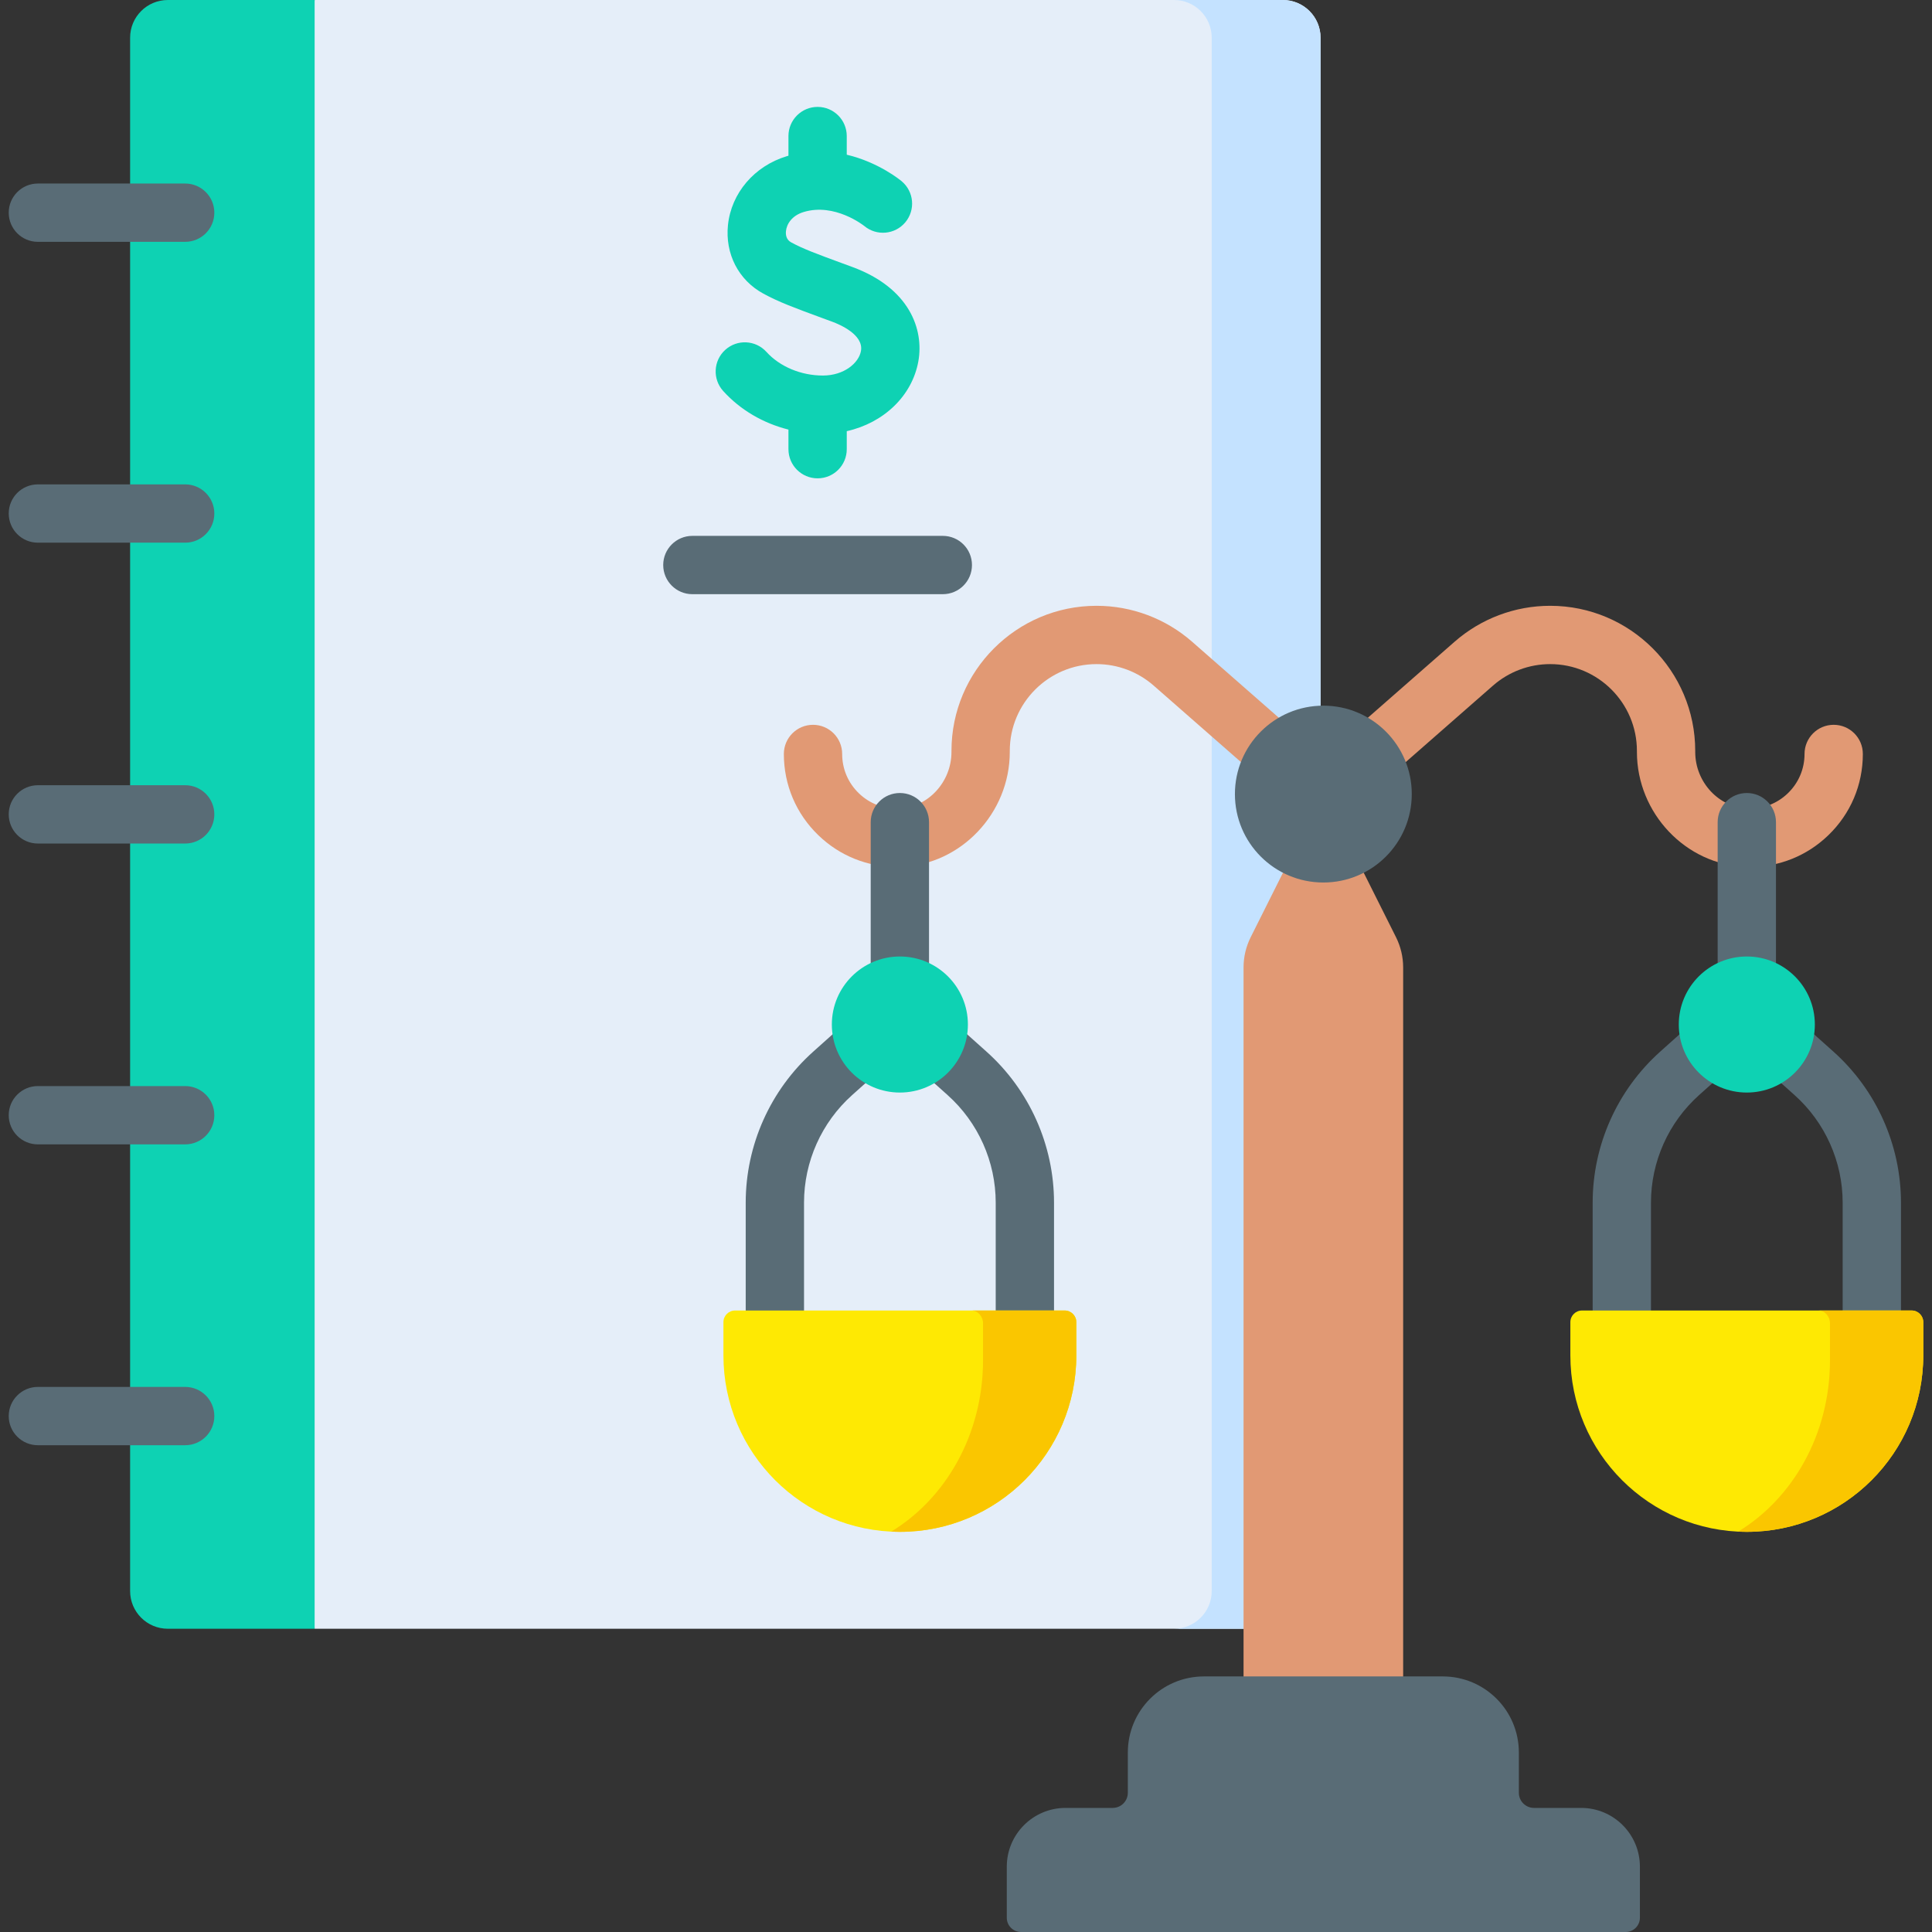 <svg id="Capa_1" enable-background="new 0 0 512 512" height="512" viewBox="0 0 512 512" width="512" xmlns="http://www.w3.org/2000/svg"><rect x="0" y="0" width="512" height="512" fill="#333333" stroke="none"/><g><path d="m83.379 0-13.392 178.157 13.392 253.478h256.589c5.52 0 9.994-4.474 9.994-9.994v-411.647c0-5.519-4.474-9.994-9.994-9.994z" fill="#e5eef9"/><path d="m339.969 0h-28.845c5.519 0 9.994 4.474 9.994 9.994v411.648c0 5.519-4.474 9.994-9.994 9.994h28.845c5.52 0 9.994-4.475 9.994-9.994v-411.648c0-5.52-4.475-9.994-9.994-9.994z" fill="#c4e2ff"/><path d="m83.379 0v431.636h-38.905c-5.519 0-9.994-4.474-9.994-9.994v-411.648c0-5.52 4.474-9.994 9.994-9.994z" fill="#0ed2b3"/><path d="m249.857 157.464h-66.371c-4.267 0-7.726-3.459-7.726-7.726s3.459-7.726 7.726-7.726h66.371c4.267 0 7.726 3.459 7.726 7.726s-3.459 7.726-7.726 7.726z" fill="#596c76"/><g fill="#596c76"><path d="m49.073 64.089h-39.034c-4.267 0-7.726-3.459-7.726-7.726s3.459-7.726 7.726-7.726h39.034c4.267 0 7.726 3.459 7.726 7.726s-3.459 7.726-7.726 7.726z"/><path d="m49.073 143.817h-39.034c-4.267 0-7.726-3.459-7.726-7.726s3.459-7.726 7.726-7.726h39.034c4.267 0 7.726 3.459 7.726 7.726s-3.459 7.726-7.726 7.726z"/><path d="m49.073 223.544h-39.034c-4.267 0-7.726-3.459-7.726-7.726s3.459-7.726 7.726-7.726h39.034c4.267 0 7.726 3.459 7.726 7.726s-3.459 7.726-7.726 7.726z"/><path d="m49.073 303.272h-39.034c-4.267 0-7.726-3.459-7.726-7.726s3.459-7.726 7.726-7.726h39.034c4.267 0 7.726 3.459 7.726 7.726 0 4.266-3.459 7.726-7.726 7.726z"/><path d="m49.073 383h-39.034c-4.267 0-7.726-3.459-7.726-7.726s3.459-7.726 7.726-7.726h39.034c4.267 0 7.726 3.459 7.726 7.726 0 4.266-3.459 7.726-7.726 7.726z"/></g><path d="m225.915 70.767-2.631-.969c-6.956-2.558-10.447-3.843-13.627-5.574-1.312-.714-1.468-2.021-1.367-2.991.188-1.814 1.522-4.094 4.705-5.053 8.199-2.466 15.827 3.531 16.068 3.724 3.267 2.707 8.11 2.275 10.845-.977 2.745-3.267 2.323-8.14-.943-10.886-.365-.307-6.122-5.05-14.565-7.043v-4.942c0-4.267-3.459-7.726-7.726-7.726s-7.726 3.459-7.726 7.726v5.217c-.137.039-.272.07-.409.112-8.609 2.594-14.74 9.761-15.619 18.26-.789 7.626 2.793 14.581 9.347 18.151 4.175 2.273 8.263 3.777 15.684 6.506l2.617.964c1.976.729 8.365 3.442 7.595 7.751-.571 3.197-4.496 6.505-10.078 6.505-5.82 0-11.417-2.343-14.974-6.267-2.865-3.161-7.75-3.402-10.913-.536-3.161 2.865-3.402 7.752-.536 10.913 4.541 5.01 10.581 8.531 17.287 10.215v5.191c0 4.267 3.459 7.726 7.726 7.726s7.726-3.459 7.726-7.726v-4.772c9.745-2.182 17.326-9.302 18.975-18.533 1.499-8.403-2.3-19.374-17.461-24.966z" fill="#0ed2b3"/><path d="m496.051 362.779c-4.268 0-7.726-3.459-7.726-7.726v-36.331c0-10.872-4.647-21.264-12.749-28.513l-12.754-11.411c-3.18-2.846-3.452-7.73-.606-10.91 2.844-3.18 7.729-3.452 10.909-.606l12.754 11.411c11.374 10.177 17.897 24.767 17.897 40.029v36.331c.002 4.267-3.457 7.726-7.725 7.726z" fill="#596c76"/><path d="m429.799 362.779c-4.268 0-7.726-3.459-7.726-7.726v-36.331c0-15.263 6.523-29.853 17.897-40.029l12.754-11.411c3.181-2.845 8.064-2.573 10.909.606 2.846 3.18 2.574 8.064-.606 10.91l-12.754 11.411c-8.102 7.249-12.749 17.641-12.749 28.513v36.331c.001 4.267-3.457 7.726-7.725 7.726z" fill="#596c76"/><path d="m463.751 229.744c-.366 0-.732-.007-1.101-.02-15.908-.565-28.851-14.224-28.851-30.449v-.291c0-12.676-10.313-22.989-22.989-22.989-5.576 0-10.957 2.024-15.152 5.699l-37.667 33.011c-3.21 2.812-8.091 2.491-10.903-.719-2.812-3.209-2.491-8.091.718-10.903l37.668-33.011c7.014-6.146 16.012-9.53 25.336-9.53 21.197 0 38.442 17.245 38.442 38.442v.291c0 8.001 6.257 14.733 13.948 15.006 3.985.131 7.739-1.298 10.592-4.051 2.855-2.755 4.428-6.457 4.428-10.423 0-4.267 3.459-7.726 7.726-7.726s7.726 3.459 7.726 7.726c0 8.198-3.249 15.849-9.149 21.542-5.635 5.438-12.974 8.395-20.772 8.395z" fill="#e19974"/><path d="m462.925 265.848c-4.268 0-7.726-3.459-7.726-7.726v-40.239c0-4.267 3.459-7.726 7.726-7.726 4.268 0 7.726 3.459 7.726 7.726v40.239c0 4.266-3.459 7.726-7.726 7.726z" fill="#596c76"/><path d="m506.597 347.297h-87.344c-1.707 0-3.091 1.384-3.091 3.091v8.805c0 25.826 20.936 46.762 46.762 46.762s46.763-20.936 46.763-46.762v-8.805c.001-1.707-1.383-3.091-3.09-3.091z" fill="#fee903"/><path d="m506.597 347.297h-24.724c1.707 0 3.091 1.532 3.091 3.421v9.746c0 19.595-9.839 36.644-24.344 45.432.764.037 1.532.058 2.306.058 25.826 0 46.763-20.936 46.763-46.762v-8.805c-.001-1.706-1.385-3.09-3.092-3.09z" fill="#fac600"/><path d="m462.925 253.481c-9.957 0-18.028 8.072-18.028 18.028 0 9.957 8.072 18.028 18.028 18.028s18.028-8.072 18.028-18.028c0-9.957-8.071-18.028-18.028-18.028z" fill="#0ed2b3"/><g fill="#596c76"><path d="m205.348 362.779c-4.267 0-7.726-3.459-7.726-7.726v-36.331c0-15.262 6.523-29.852 17.897-40.029l12.754-11.411c3.18-2.845 8.065-2.573 10.91.606 2.845 3.18 2.574 8.064-.606 10.91l-12.754 11.411c-8.102 7.249-12.748 17.642-12.748 28.513v36.331c0 4.267-3.46 7.726-7.727 7.726z"/><path d="m271.601 362.779c-4.268 0-7.726-3.459-7.726-7.726v-36.331c0-10.872-4.646-21.264-12.748-28.513l-12.754-11.411c-3.18-2.846-3.451-7.73-.606-10.91 2.845-3.182 7.731-3.451 10.91-.606l12.753 11.411c11.374 10.177 17.897 24.767 17.897 40.029v36.331c0 4.267-3.459 7.726-7.726 7.726z"/></g><path d="m237.648 229.744c-7.798.001-15.136-2.957-20.77-8.393-5.9-5.694-9.149-13.345-9.149-21.543 0-4.267 3.459-7.726 7.726-7.726s7.726 3.459 7.726 7.726c0 3.966 1.572 7.668 4.428 10.424 2.853 2.753 6.608 4.182 10.591 4.05 7.691-.274 13.948-7.005 13.948-15.006v-.291c0-21.197 17.244-38.442 38.442-38.442 9.324 0 18.322 3.384 25.335 9.53l37.669 33.011c3.209 2.812 3.53 7.694.718 10.903-2.812 3.21-7.694 3.53-10.903.719l-37.668-33.011c-4.194-3.675-9.574-5.699-15.151-5.699-12.676 0-22.989 10.313-22.989 22.989v.291c0 16.224-12.943 29.884-28.852 30.449-.368.012-.735.019-1.101.019z" fill="#e19974"/><path d="m238.474 265.848c-4.267 0-7.726-3.459-7.726-7.726v-40.239c0-4.267 3.459-7.726 7.726-7.726s7.726 3.459 7.726 7.726v40.239c.001 4.266-3.458 7.726-7.726 7.726z" fill="#596c76"/><path d="m194.803 347.297h87.344c1.707 0 3.091 1.384 3.091 3.091v8.805c0 25.826-20.936 46.762-46.762 46.762s-46.762-20.936-46.762-46.762v-8.805c-.002-1.707 1.382-3.091 3.089-3.091z" fill="#fee903"/><path d="m282.147 347.297h-24.724c1.707 0 3.091 1.532 3.091 3.421v9.746c0 19.595-9.839 36.644-24.344 45.432.764.037 1.533.058 2.306.058 25.826 0 46.762-20.936 46.762-46.762v-8.805c-.001-1.706-1.385-3.09-3.091-3.09z" fill="#fac600"/><path d="m238.475 253.481c9.957 0 18.028 8.072 18.028 18.028 0 9.957-8.072 18.028-18.028 18.028s-18.028-8.072-18.028-18.028c-.001-9.957 8.071-18.028 18.028-18.028z" fill="#0ed2b3"/><path d="m371.848 450.306h-42.295v-193.926c0-2.782.648-5.525 1.894-8.012l19.254-38.455 19.254 38.455c1.245 2.487 1.894 5.231 1.894 8.012v193.926z" fill="#e19974"/><g fill="#596c76"><circle cx="350.7" cy="210.44" r="23.434"/><path d="m402.513 475.104v-10.672c0-11.135-9.027-20.162-20.162-20.162h-63.303c-11.135 0-20.162 9.027-20.162 20.162v10.672c0 2.216-1.796 4.012-4.012 4.012h-12.49c-8.602 0-15.576 6.974-15.576 15.576v13.529c0 2.087 1.692 3.779 3.779 3.779h160.225c2.087 0 3.779-1.692 3.779-3.779v-13.529c0-8.602-6.974-15.576-15.576-15.576h-12.489c-2.216.001-4.013-1.796-4.013-4.012z"/></g></g></svg>